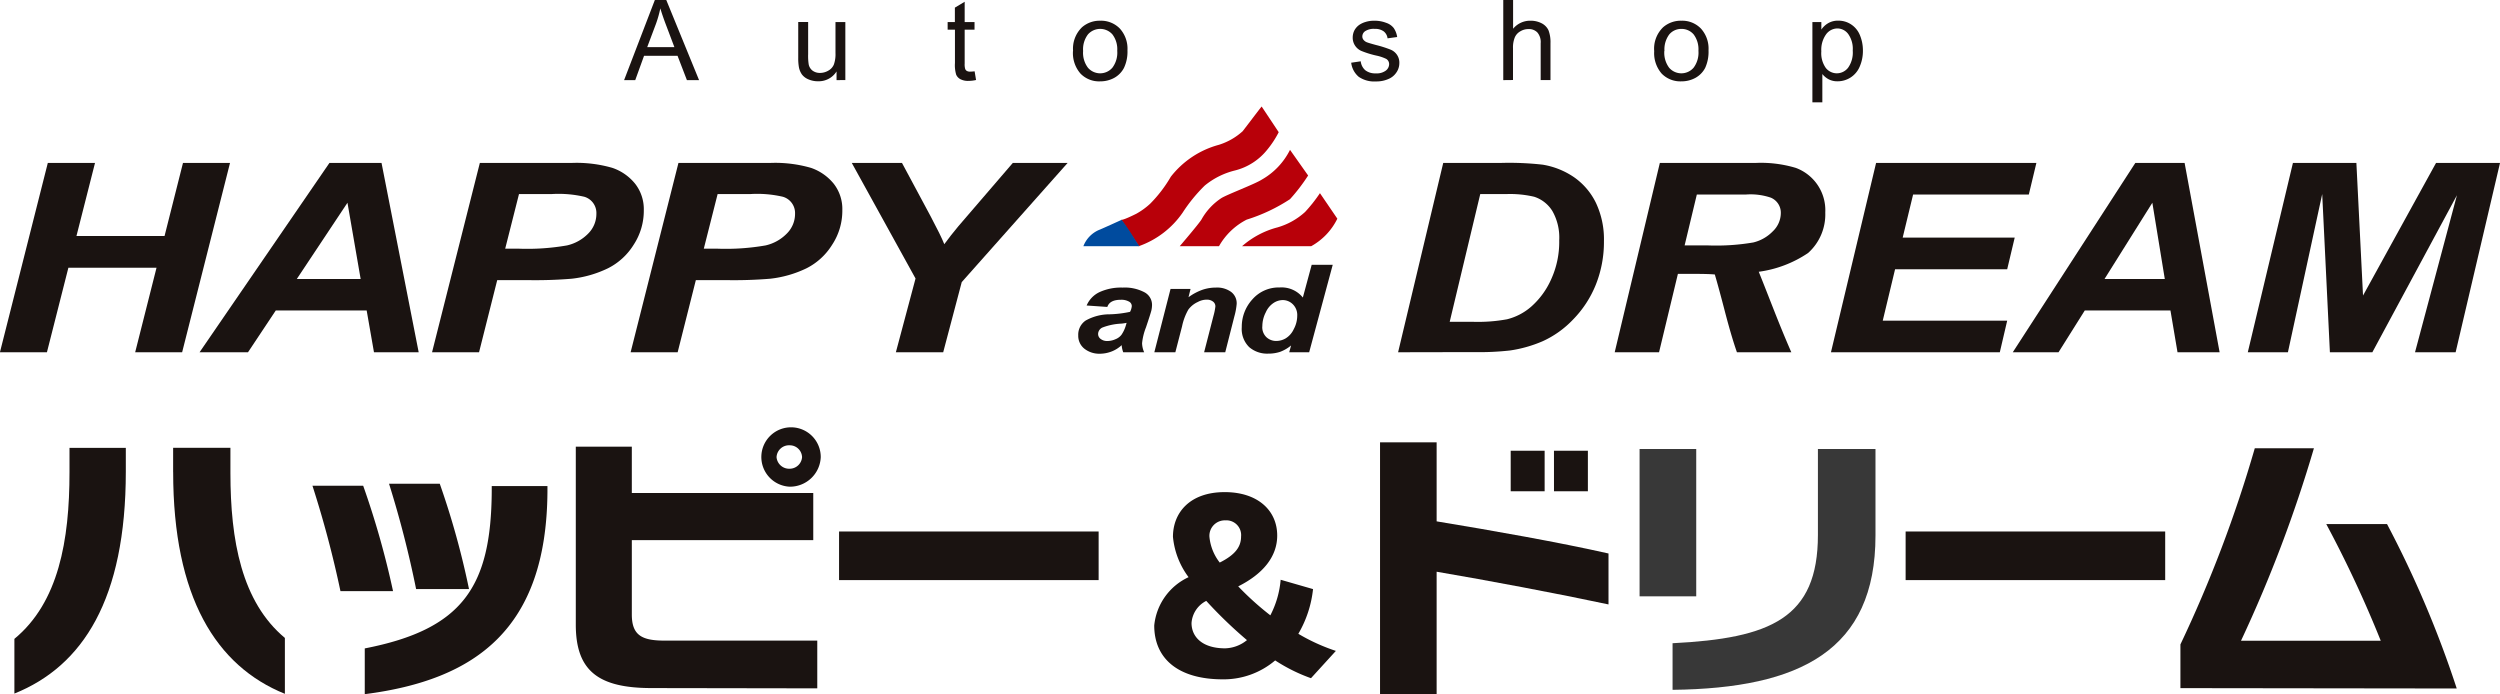 <svg xmlns="http://www.w3.org/2000/svg" width="144" height="40" viewBox="0 0 144 40"><g transform="translate(-20 -10)"><g transform="translate(20 10)"><path d="M183.534,1023.008l1.771-4.614h.659l1.888,4.614h-.7l-.539-1.4h-1.93l-.507,1.4Zm1.331-1.9h1.566l-.483-1.278c-.147-.387-.255-.706-.327-.955a6.424,6.424,0,0,1-.248.881Z" transform="translate(-147.586 -1018.393)" fill="#1a1311"/><path d="M199.339,1023.45v-.5a1.209,1.209,0,0,1-1.06.566,1.365,1.365,0,0,1-.554-.108.9.9,0,0,1-.38-.284,1.088,1.088,0,0,1-.175-.424,2.966,2.966,0,0,1-.038-.527v-2.07h.571v1.854a3.179,3.179,0,0,0,.034.6.6.6,0,0,0,.225.35.707.707,0,0,0,.43.128.94.94,0,0,0,.476-.133.714.714,0,0,0,.317-.352,1.754,1.754,0,0,0,.093-.655v-1.79h.568v3.342Z" transform="translate(-151.154 -1018.835)" fill="#1a1311"/><path d="M210.354,1022.537l.083.5a1.96,1.96,0,0,1-.429.051.942.942,0,0,1-.477-.1.545.545,0,0,1-.239-.258,1.924,1.924,0,0,1-.071-.666v-1.926H208.8v-.438h.417v-.831l.564-.339v1.17h.568v.438h-.568v1.953a.917.917,0,0,0,.031.312.234.234,0,0,0,.1.115.383.383,0,0,0,.193.037,2.268,2.268,0,0,0,.247-.019" transform="translate(-154.216 -1018.429)" fill="#1a1311"/><path d="M218.6,1021.748a1.718,1.718,0,0,1,.517-1.373,1.548,1.548,0,0,1,1.051-.375,1.51,1.51,0,0,1,1.127.453,1.728,1.728,0,0,1,.438,1.251,2.189,2.189,0,0,1-.2,1.012,1.391,1.391,0,0,1-.563.577,1.673,1.673,0,0,1-.807.2,1.486,1.486,0,0,1-1.135-.447,1.792,1.792,0,0,1-.433-1.3m.583,0a1.427,1.427,0,0,0,.281.965.929.929,0,0,0,1.406-.005,1.443,1.443,0,0,0,.279-.975,1.411,1.411,0,0,0-.279-.944.941.941,0,0,0-1.406,0,1.42,1.42,0,0,0-.281.959" transform="translate(-156.791 -1018.807)" fill="#1a1311"/><path d="M240.31,1022.421l.56-.083a.788.788,0,0,0,.261.514.92.92,0,0,0,.606.181.871.871,0,0,0,.579-.161.471.471,0,0,0,.189-.372.352.352,0,0,0-.165-.3,2.536,2.536,0,0,0-.582-.194,5.319,5.319,0,0,1-.863-.27.833.833,0,0,1-.365-.321.818.818,0,0,1-.123-.448.916.916,0,0,1,.1-.415.942.942,0,0,1,.281-.314,1.276,1.276,0,0,1,.361-.167,1.63,1.63,0,0,1,.489-.07,1.835,1.835,0,0,1,.691.119.918.918,0,0,1,.439.3,1.231,1.231,0,0,1,.2.519l-.554.076a.606.606,0,0,0-.22-.4.818.818,0,0,0-.511-.144.9.9,0,0,0-.557.13.37.37,0,0,0-.165.3.3.3,0,0,0,.068.2.468.468,0,0,0,.218.15c.056.022.223.073.5.148a6.578,6.578,0,0,1,.834.264.812.812,0,0,1,.375.3.8.8,0,0,1,.137.482.945.945,0,0,1-.166.531,1.016,1.016,0,0,1-.476.387,1.71,1.71,0,0,1-.7.135,1.584,1.584,0,0,1-.994-.264,1.253,1.253,0,0,1-.436-.808" transform="translate(-162.491 -1018.807)" fill="#1a1311"/><path d="M252.2,1023.008v-4.615h.566v1.656a1.271,1.271,0,0,1,1-.463,1.374,1.374,0,0,1,.644.148.88.88,0,0,1,.394.4,1.95,1.95,0,0,1,.116.752v2.12h-.565v-2.12a.857.857,0,0,0-.186-.618.667.667,0,0,0-.52-.2.89.89,0,0,0-.473.133.729.729,0,0,0-.315.356,1.532,1.532,0,0,0-.1.613v1.832Z" transform="translate(-165.612 -1018.393)" fill="#1a1311"/><path d="M263.991,1021.748a1.718,1.718,0,0,1,.517-1.373,1.55,1.55,0,0,1,1.05-.375,1.5,1.5,0,0,1,1.126.453,1.718,1.718,0,0,1,.437,1.251,2.24,2.24,0,0,1-.192,1.012,1.39,1.39,0,0,1-.564.577,1.667,1.667,0,0,1-.807.2,1.5,1.5,0,0,1-1.136-.447,1.8,1.8,0,0,1-.43-1.3m.583,0a1.442,1.442,0,0,0,.279.965.931.931,0,0,0,1.408-.005,1.447,1.447,0,0,0,.278-.975,1.423,1.423,0,0,0-.278-.944.913.913,0,0,0-.7-.315.9.9,0,0,0-.7.315,1.436,1.436,0,0,0-.279.959" transform="translate(-168.71 -1018.807)" fill="#1a1311"/><path d="M276.347,1024.7v-4.623h.516v.434a1.212,1.212,0,0,1,.413-.38,1.111,1.111,0,0,1,.558-.134,1.311,1.311,0,0,1,.753.223,1.339,1.339,0,0,1,.5.621,2.279,2.279,0,0,1,.17.88,2.254,2.254,0,0,1-.186.925,1.377,1.377,0,0,1-1.274.844,1.068,1.068,0,0,1-.508-.114,1.157,1.157,0,0,1-.369-.305v1.629Zm.514-2.937a1.463,1.463,0,0,0,.26.96.814.814,0,0,0,.631.307.823.823,0,0,0,.65-.32,1.515,1.515,0,0,0,.269-.989,1.473,1.473,0,0,0-.263-.958.783.783,0,0,0-.629-.318.819.819,0,0,0-.64.335,1.525,1.525,0,0,0-.278.984" transform="translate(-171.953 -1018.807)" fill="#1a1311"/><path d="M143.8,1037.076h-5.077l-1.236,4.869h-2.707l2.758-10.906h2.719l-1.069,4.209h5.074l1.062-4.209h2.709l-2.758,10.906h-2.705Z" transform="translate(-134.784 -1021.655)" fill="#1a1311"/><path d="M159.9,1039.538h-5.235l-1.6,2.407h-2.79l7.481-10.906h3l2.14,10.906h-2.575Zm-.347-1.814-.759-4.391-2.918,4.391Z" transform="translate(-138.78 -1021.655)" fill="#1a1311"/><path d="M171.253,1041.945h-2.707l2.753-10.906h5.307a7.425,7.425,0,0,1,2.329.286,2.877,2.877,0,0,1,1.308.913,2.379,2.379,0,0,1,.5,1.525,3.579,3.579,0,0,1-.591,2,3.69,3.69,0,0,1-1.475,1.346,6.383,6.383,0,0,1-2.087.6,25.409,25.409,0,0,1-2.591.08H172.3Zm1.506-5.966h.784a13.24,13.24,0,0,0,2.775-.188,2.466,2.466,0,0,0,1.218-.678,1.6,1.6,0,0,0,.476-1.15.973.973,0,0,0-.695-.974,6.572,6.572,0,0,0-1.863-.157h-1.9Z" transform="translate(-143.66 -1021.655)" fill="#1a1311"/><path d="M186.772,1041.945h-2.709l2.755-10.906h5.309a7.415,7.415,0,0,1,2.327.286,2.9,2.9,0,0,1,1.308.913,2.37,2.37,0,0,1,.495,1.525,3.563,3.563,0,0,1-.593,2,3.688,3.688,0,0,1-1.472,1.346,6.42,6.42,0,0,1-2.087.6,25.444,25.444,0,0,1-2.593.08h-1.692Zm1.506-5.966h.784a13.248,13.248,0,0,0,2.775-.188,2.479,2.479,0,0,0,1.218-.678,1.6,1.6,0,0,0,.479-1.15.975.975,0,0,0-.7-.974,6.535,6.535,0,0,0-1.86-.157h-1.9Z" transform="translate(-147.739 -1021.655)" fill="#1a1311"/><path d="M206.61,1041.945h-2.726l1.133-4.249-3.673-6.658h2.892l1.65,3.075c.389.735.653,1.265.787,1.607.242-.334.514-.678.813-1.037l1.221-1.42,1.914-2.226h3.157l-6.1,6.866Z" transform="translate(-152.282 -1021.654)" fill="#1a1311"/><path d="M220.676,1041.829l-1.185-.082a1.5,1.5,0,0,1,.738-.769,2.964,2.964,0,0,1,1.328-.263,2.428,2.428,0,0,1,1.262.269.817.817,0,0,1,.439.719,1.5,1.5,0,0,1-.039.335c-.029.116-.132.441-.31.969a3.4,3.4,0,0,0-.224.913,1.363,1.363,0,0,0,.121.522H221.6a1.445,1.445,0,0,1-.091-.412,1.789,1.789,0,0,1-.592.37,1.907,1.907,0,0,1-.669.125,1.388,1.388,0,0,1-.883-.287.943.943,0,0,1-.357-.769.981.981,0,0,1,.423-.853,2.816,2.816,0,0,1,1.4-.362,6.335,6.335,0,0,0,1.161-.142.871.871,0,0,0,.1-.332.294.294,0,0,0-.17-.263.9.9,0,0,0-.462-.1c-.423,0-.684.134-.778.415m1.112.914c-.07.015-.167.03-.286.044a3.471,3.471,0,0,0-1.092.22.417.417,0,0,0-.264.374.347.347,0,0,0,.15.291.6.6,0,0,0,.381.117,1.143,1.143,0,0,0,.462-.1.822.822,0,0,0,.353-.258,1.907,1.907,0,0,0,.257-.556Z" transform="translate(-156.901 -1024.15)" fill="#1a1311"/><path d="M225.887,1040.794h1.152l-.117.476a3.125,3.125,0,0,1,.818-.434,2.45,2.45,0,0,1,.769-.122,1.371,1.371,0,0,1,.863.247.82.82,0,0,1,.325.69,3.8,3.8,0,0,1-.134.724l-.525,2.066h-1.217l.531-2.066a3.574,3.574,0,0,0,.117-.557.336.336,0,0,0-.14-.3.577.577,0,0,0-.367-.108,1.082,1.082,0,0,0-.5.132,1.4,1.4,0,0,0-.55.442,3.253,3.253,0,0,0-.36.958l-.388,1.5h-1.211Z" transform="translate(-158.464 -1024.15)" fill="#1a1311"/><path d="M235.669,1043.987H234.52l.108-.392a2.191,2.191,0,0,1-.641.371,2.169,2.169,0,0,1-.682.1,1.579,1.579,0,0,1-1.095-.379,1.464,1.464,0,0,1-.423-1.15,2.332,2.332,0,0,1,.611-1.595,2.009,2.009,0,0,1,1.573-.687,1.572,1.572,0,0,1,1.334.58l.509-1.885h1.212Zm-2.7-1.486a.79.79,0,0,0,.237.617.818.818,0,0,0,.573.218,1.079,1.079,0,0,0,.544-.153,1.222,1.222,0,0,0,.459-.528,1.637,1.637,0,0,0,.2-.779.865.865,0,0,0-.252-.651.823.823,0,0,0-.583-.244.982.982,0,0,0-.519.16,1.24,1.24,0,0,0-.456.543,1.748,1.748,0,0,0-.2.816" transform="translate(-160.261 -1023.697)" fill="#1a1311"/><path d="M244.032,1041.945l2.6-10.906h3.339a17.3,17.3,0,0,1,2.38.1,4.47,4.47,0,0,1,1.835.737,3.861,3.861,0,0,1,1.244,1.469,4.923,4.923,0,0,1,.459,2.2,6.63,6.63,0,0,1-.468,2.508,6.129,6.129,0,0,1-1.31,2.006,5.624,5.624,0,0,1-1.75,1.25,7.437,7.437,0,0,1-1.885.534,15.785,15.785,0,0,1-2.052.093Zm2.973-1.755h1.3a9.255,9.255,0,0,0,2-.144,3.332,3.332,0,0,0,1.4-.733,4.561,4.561,0,0,0,1.131-1.541,5.181,5.181,0,0,0,.477-2.275,3.088,3.088,0,0,0-.393-1.685,1.928,1.928,0,0,0-1.049-.824,6.066,6.066,0,0,0-1.636-.153h-1.471Z" transform="translate(-163.502 -1021.655)" fill="#1a1311"/><path d="M263.514,1041.945H260.96l2.6-10.906h5.537a6.983,6.983,0,0,1,2.292.286,2.6,2.6,0,0,1,1.7,2.574,2.981,2.981,0,0,1-.988,2.327,6.671,6.671,0,0,1-2.844,1.083c.62,1.53,1.147,2.974,1.876,4.636H268c-.108-.309-.355-1.035-.734-2.506-.371-1.424-.54-1.974-.54-1.974-.218-.021-.591-.034-1.083-.034H264.6Zm1.473-6.154h1.351a12.675,12.675,0,0,0,2.608-.171,2.332,2.332,0,0,0,1.126-.646,1.462,1.462,0,0,0,.456-1.033.939.939,0,0,0-.574-.9,3.6,3.6,0,0,0-1.45-.18h-2.814Z" transform="translate(-167.953 -1021.655)" fill="#1a1311"/><path d="M277.856,1041.945l2.6-10.907h9.233l-.437,1.823h-6.665l-.6,2.48h6.453l-.433,1.822h-6.458l-.71,2.962h7.168l-.425,1.82Z" transform="translate(-172.393 -1021.654)" fill="#1a1311"/><path d="M301.293,1039.538h-4.935l-1.512,2.407h-2.635l7.059-10.906h2.838l2.017,10.906H301.7Zm-.326-1.814-.717-4.391-2.754,4.391Z" transform="translate(-176.275 -1021.655)" fill="#1a1311"/><path d="M317.627,1041.945h-2.445l-.443-9.113-1.975,9.113h-2.311l2.6-10.907h3.655l.382,7.639,4.207-7.639h3.684l-2.557,10.907h-2.339l2.415-9.047Z" transform="translate(-180.98 -1021.654)" fill="#1a1311"/><path d="M236.3,1033.39l1,1.467a3.637,3.637,0,0,1-1.508,1.586h-3.981a5.023,5.023,0,0,1,2.047-1.086,4,4,0,0,0,1.585-.888,8.788,8.788,0,0,0,.853-1.079" transform="translate(-160.269 -1022.261)" fill="#b80009"/><path d="M233.3,1030.021l1.045,1.48a10.32,10.32,0,0,1-1.045,1.364,9.918,9.918,0,0,1-2.495,1.178,3.849,3.849,0,0,0-1.594,1.53H226.95s1.057-1.234,1.248-1.53a3.539,3.539,0,0,1,1.161-1.247c.378-.223,1.915-.8,2.32-1.06a4.046,4.046,0,0,0,1.624-1.715" transform="translate(-158.997 -1021.392)" fill="#b80009"/><path d="M230.472,1026.66l.983,1.479a5.526,5.526,0,0,1-.666,1.015,3.458,3.458,0,0,1-1.857,1.191,4.377,4.377,0,0,0-1.739.87,9.134,9.134,0,0,0-1.279,1.569,5.138,5.138,0,0,1-2.521,1.922l-1.017-1.53c.051.074.8-.3.884-.343a4.1,4.1,0,0,0,.791-.574,7.627,7.627,0,0,0,1.188-1.553,5.238,5.238,0,0,1,2.766-1.839,3.653,3.653,0,0,0,1.374-.784c.249-.32.948-1.248,1.092-1.422" transform="translate(-157.801 -1020.525)" fill="#b80009"/><path d="M222.627,1036.976c-.336-.509-.643-1.046-1.019-1.519,0,0-1.225.559-1.318.588a1.669,1.669,0,0,0-.885.931Z" transform="translate(-157.003 -1022.794)" fill="#004b9e"/></g><g transform="translate(20.824 34.611)"><path d="M262.929,1053.243h3.263v8.486h-3.263Zm1.9,13.872v-2.684c5.647-.284,8.372-1.434,8.372-6.235v-4.952h3.316v4.985C276.517,1064.83,272.2,1067.031,264.829,1067.115Z" transform="translate(-169.313 -1051.992)" fill="#383838"/><path d="M135.9,1067.309v-3.152c2.546-2.1,3.174-5.668,3.174-9.587v-1.416h3.244v1.366c0,7.354-2.474,11.2-6.418,12.788m9.143-12.755v-1.4h3.3v1.45c0,3.885.645,7.42,3.137,9.5v3.219c-3.961-1.6-6.435-5.569-6.435-12.772" transform="translate(-135.895 -1051.969)" fill="#1a1311"/><path d="M160.649,1062.125a60.46,60.46,0,0,0-1.613-6.07h2.922a49.38,49.38,0,0,1,1.72,6.07Zm1.4,5.935v-2.634c5.647-1.1,7.278-3.552,7.314-9.053v-.3h3.209v.333c-.054,7.9-4.141,10.838-10.523,11.655m2.958-6.053a59.925,59.925,0,0,0-1.56-6.069h2.922a46.848,46.848,0,0,1,1.685,6.069Z" transform="translate(-141.863 -1052.688)" fill="#1a1311"/><path d="M184.158,1066.58c-3.047,0-4.374-.967-4.374-3.651v-10.253h3.227v2.667h10.451v2.717H183.011v4.286c0,1.2.591,1.5,1.882,1.5h8.8v2.75Zm7.942-11.6a1.711,1.711,0,1,1,1.793-1.7,1.774,1.774,0,0,1-1.793,1.7m0-2.384a.719.719,0,0,0-.753.683.729.729,0,0,0,.753.667.719.719,0,0,0,.717-.667.709.709,0,0,0-.717-.683" transform="translate(-147.442 -1051.558)" fill="#1a1311"/><rect width="14.951" height="2.8" transform="translate(47.506 6.003)" fill="#1a1311"/><path d="M234.008,1067.308a9.708,9.708,0,0,1-2.063-1.024,4.588,4.588,0,0,1-3.01,1.09c-2.614,0-3.956-1.221-3.956-3.1a3.436,3.436,0,0,1,1.978-2.785,4.586,4.586,0,0,1-.9-2.325c0-1.379.961-2.574,2.982-2.574,1.893,0,3.023,1.05,3.023,2.5,0,1.208-.805,2.206-2.246,2.929a16.918,16.918,0,0,0,1.851,1.668,5.424,5.424,0,0,0,.594-2.049l1.865.538a6.436,6.436,0,0,1-.847,2.575,10.925,10.925,0,0,0,2.162.985Zm-6.033-4.453a1.549,1.549,0,0,0-.848,1.275c0,.788.608,1.458,1.936,1.458a2.074,2.074,0,0,0,1.257-.473,25.535,25.535,0,0,1-2.345-2.26m1.13-4.637a.889.889,0,0,0-.947.945,2.839,2.839,0,0,0,.594,1.485c.89-.447,1.229-.906,1.229-1.5a.851.851,0,0,0-.876-.933" transform="translate(-159.319 -1052.855)" fill="#1a1311"/><path d="M245.9,1060.179v7.069H242.64v-14.522H245.9v4.552c3.245.534,7.1,1.217,9.9,1.851v2.934c-2.887-.617-6.956-1.384-9.9-1.884m4.266-6.97h1.955v2.335h-1.955Zm2.492,0h1.954v2.335H252.66Z" transform="translate(-163.974 -1051.859)" fill="#1a1311"/><rect width="14.951" height="2.8" transform="translate(108.94 6.003)" fill="#1a1311"/><path d="M305.223,1067v-2.517a74.231,74.231,0,0,0,4.284-11.3h3.406a77.438,77.438,0,0,1-4.2,11.087h8.049a67.038,67.038,0,0,0-3.138-6.719h3.5a60.526,60.526,0,0,1,4.015,9.47Z" transform="translate(-180.455 -1051.975)" fill="#1a1311"/></g></g></svg>
